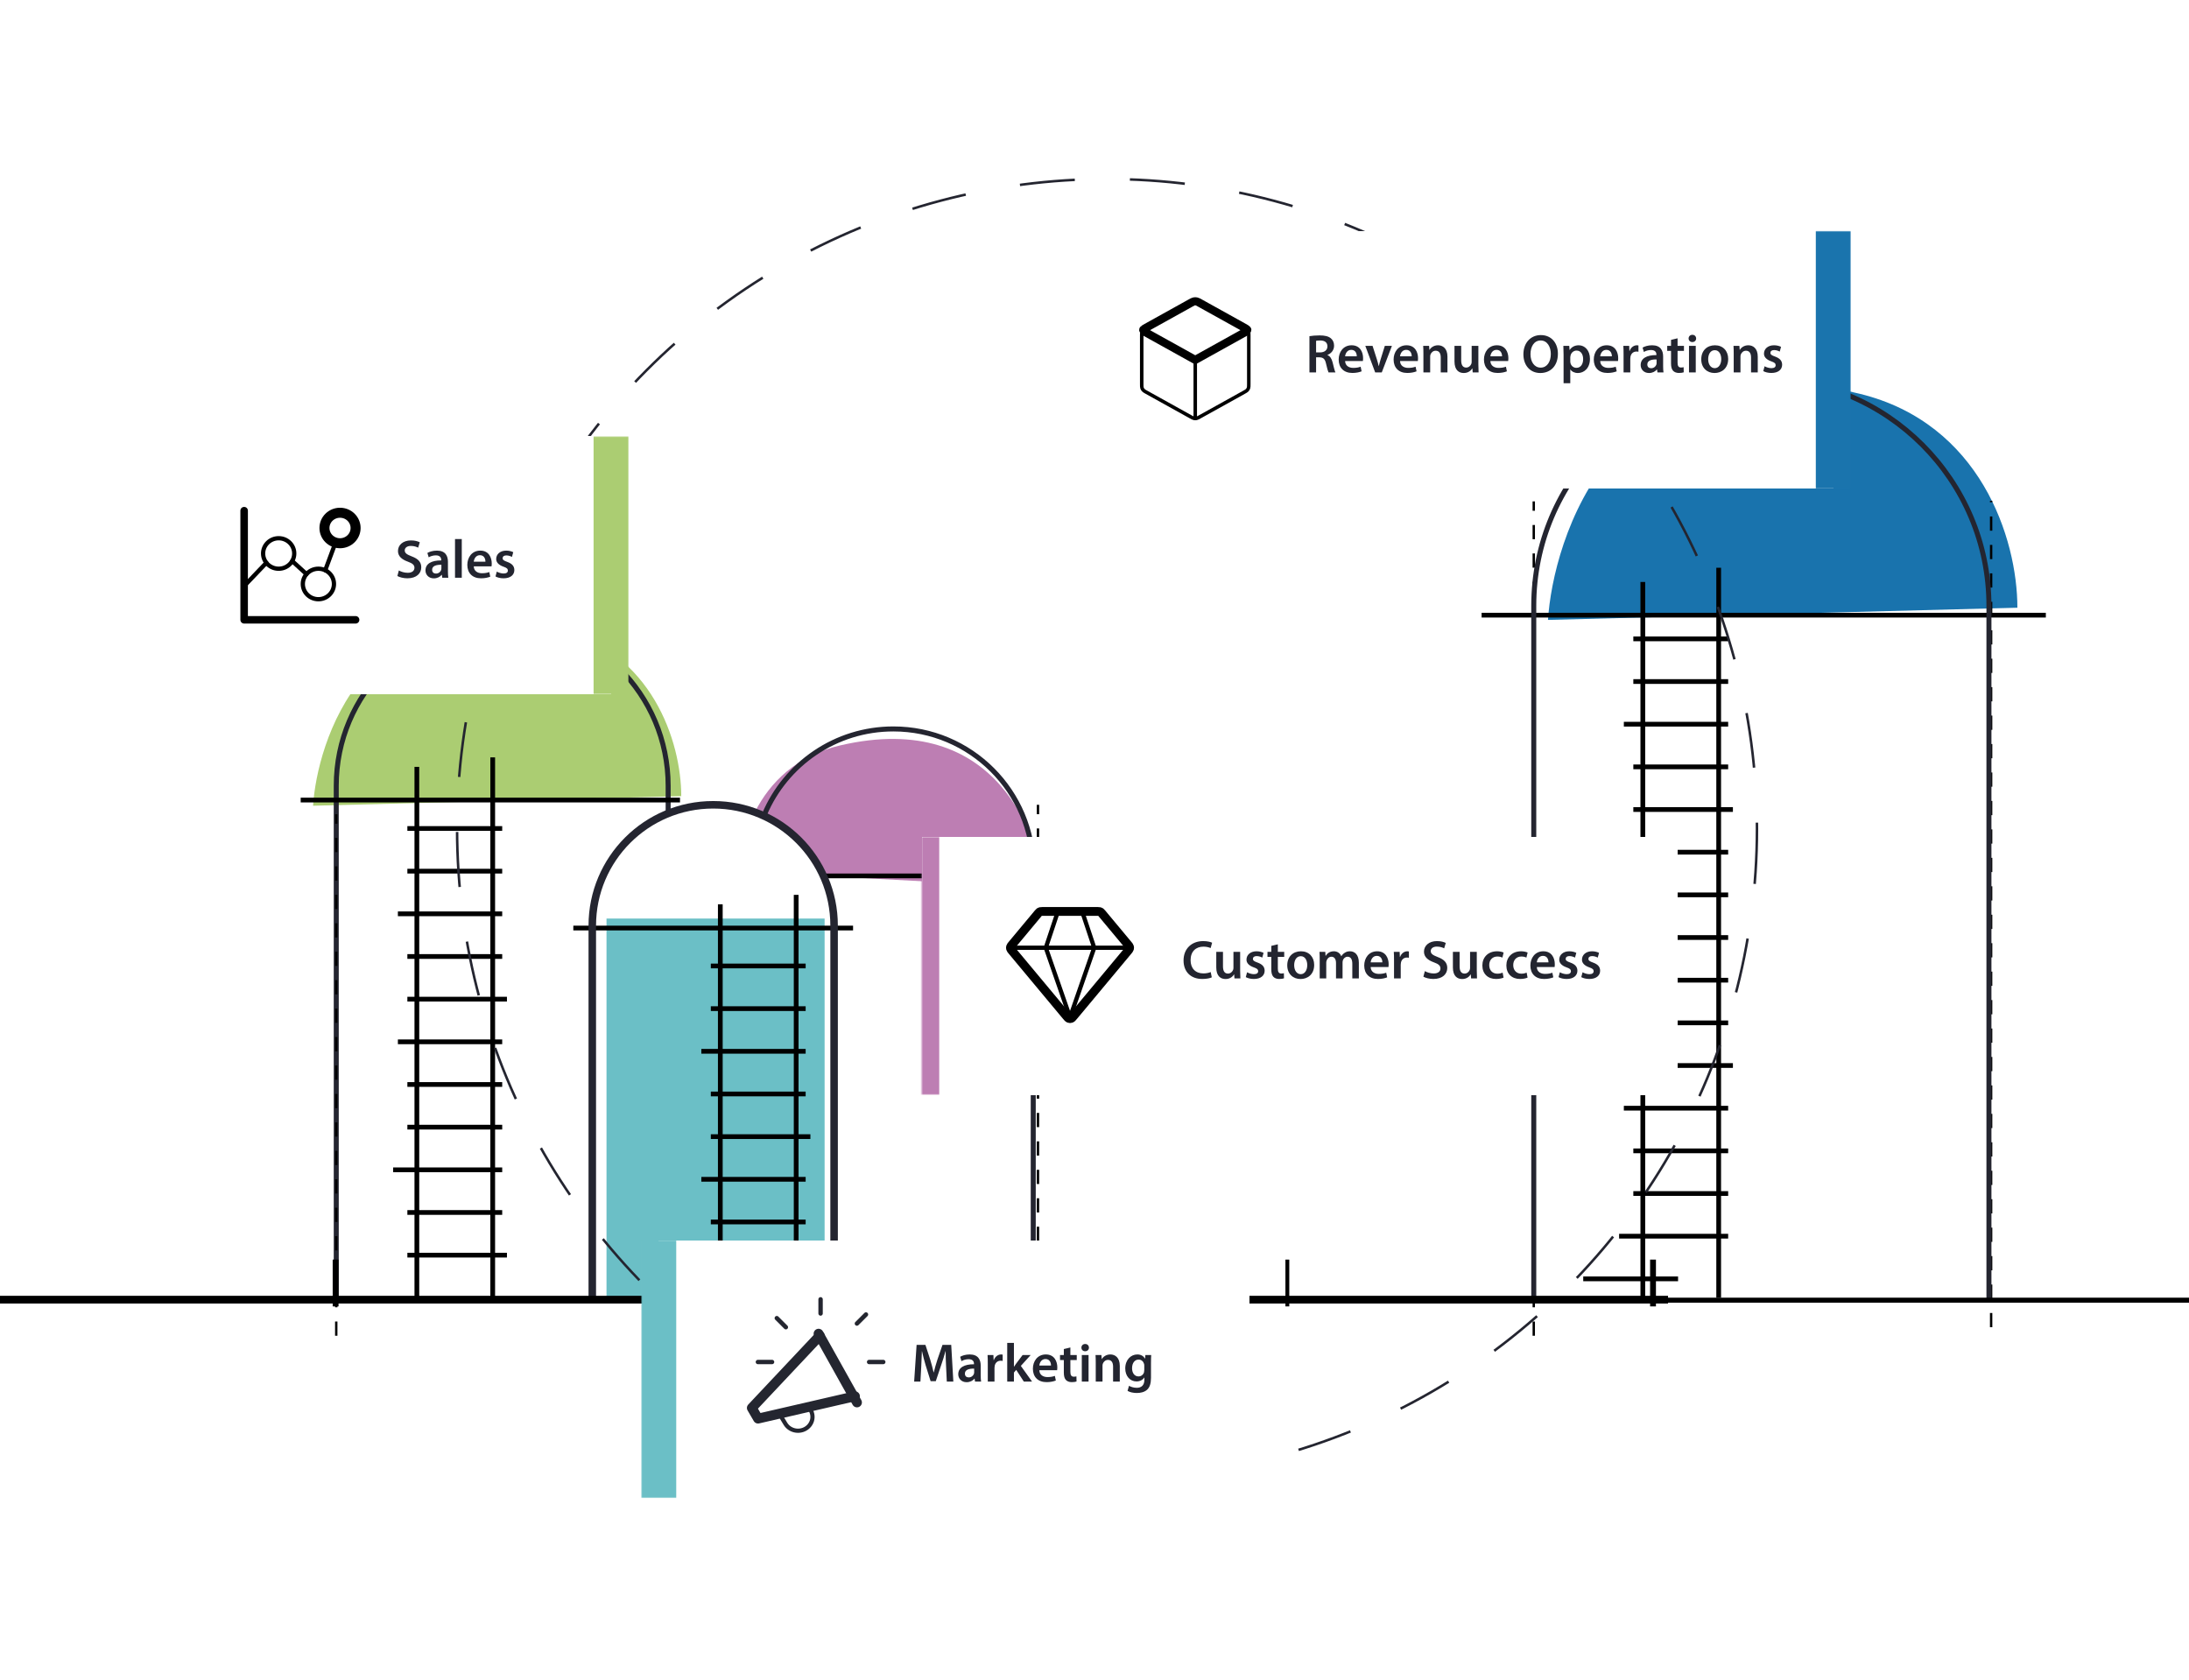 <svg width="874" height="671" viewBox="0 0 874 671" fill="none" xmlns="http://www.w3.org/2000/svg">
<g clip-path="url(#clip0_4114_1454)">
<path d="M618.063 247.548L805.48 242.683C805.48 214.955 790.628 169.058 742.649 157.279C643.261 132.878 619.967 216.862 618.063 247.548Z" fill="#1973AD"/>
<path d="M125 321.755L272 317.939C272 296.191 260.351 260.192 222.719 250.953C144.764 231.814 126.493 297.687 125 321.755Z" fill="#ABCD72"/>
<path d="M335.411 297.682C399.068 282.799 415.107 335.791 416.326 354.508L328.297 349.775C327.43 344.096 320.844 331.034 301.44 324.219C307.349 312.556 317.958 301.763 335.411 297.682Z" fill="#BD7EB3"/>
<path d="M134.254 519.208C134.254 455.983 134.254 371.632 134.254 313.792C134.254 277.198 163.919 247.548 200.513 247.548V247.548C237.106 247.548 266.771 277.205 266.771 313.799C266.771 317.484 266.771 321.277 266.771 325.165" stroke="#242530" stroke-width="2"/>
<rect x="242.161" y="366.813" width="87.082" height="153.341" fill="#6BBFC6"/>
<path d="M412.54 520.154V346.923C412.54 316.08 387.536 291.089 356.693 291.089C333.571 291.089 313.731 305.137 305.247 325.165" stroke="#242530" stroke-width="2"/>
<path d="M120.056 319.486H271.504" stroke="black" stroke-width="1.893"/>
<path d="M228.909 370.599H340.602" stroke="black" stroke-width="1.893"/>
<path d="M329.243 349.775H429.577" stroke="black" stroke-width="1.893"/>
<path d="M414.434 529.62L414.434 321.379" stroke="black" stroke-width="0.947" stroke-dasharray="5.68 5.68"/>
<path d="M795 530L795 200" stroke="black" stroke-width="0.947" stroke-dasharray="5.68 5.68"/>
<path d="M134.254 533.406L134.254 325.165" stroke="black" stroke-width="0.947" stroke-dasharray="5.68 5.68"/>
<path d="M612.385 533.406L612.385 200.221" stroke="black" stroke-width="0.947" stroke-dasharray="5.68 5.68"/>
<path d="M591.561 245.655H816.839" stroke="black" stroke-width="1.893"/>
<path d="M162.651 330.844H200.513" stroke="black" stroke-width="1.893"/>
<path d="M162.651 347.882H200.513" stroke="black" stroke-width="1.893"/>
<path d="M158.865 364.92L200.513 364.92" stroke="black" stroke-width="1.893"/>
<path d="M162.651 381.958H200.513" stroke="black" stroke-width="1.893"/>
<path d="M162.651 398.996H202.406" stroke="black" stroke-width="1.893"/>
<path d="M158.865 416.034L200.513 416.034" stroke="black" stroke-width="1.893"/>
<path d="M162.651 433.072H200.513" stroke="black" stroke-width="1.893"/>
<path d="M162.651 450.11H200.513" stroke="black" stroke-width="1.893"/>
<path d="M156.972 467.147L200.513 467.147" stroke="black" stroke-width="1.893"/>
<path d="M162.651 484.185H200.513" stroke="black" stroke-width="1.893"/>
<path d="M162.651 501.223H202.406" stroke="black" stroke-width="1.893"/>
<path d="M166.438 520.154L166.438 306.234" stroke="black" stroke-width="1.893"/>
<path d="M196.727 520.154L196.727 302.448" stroke="black" stroke-width="1.893"/>
<path d="M283.809 385.744H321.671" stroke="black" stroke-width="1.893"/>
<path d="M283.809 402.782H321.671" stroke="black" stroke-width="1.893"/>
<path d="M280.022 419.82L321.671 419.82" stroke="black" stroke-width="1.893"/>
<path d="M283.809 436.858H321.671" stroke="black" stroke-width="1.893"/>
<path d="M283.809 453.896H323.564" stroke="black" stroke-width="1.893"/>
<path d="M280.022 470.934L321.671 470.934" stroke="black" stroke-width="1.893"/>
<path d="M283.809 487.972H321.671" stroke="black" stroke-width="1.893"/>
<path d="M283.809 505.009H321.671" stroke="black" stroke-width="1.893"/>
<path d="M287.596 522.047L287.596 361.134" stroke="black" stroke-width="1.893"/>
<path d="M317.885 522.047L317.885 357.348" stroke="black" stroke-width="1.893"/>
<path d="M652.14 255.12H690.002" stroke="black" stroke-width="1.893"/>
<path d="M652.14 272.158H690.002" stroke="black" stroke-width="1.893"/>
<path d="M648.353 289.196L690.001 289.196" stroke="black" stroke-width="1.893"/>
<path d="M652.14 306.234H690.002" stroke="black" stroke-width="1.893"/>
<path d="M652.14 323.272H691.895" stroke="black" stroke-width="1.893"/>
<path d="M648.353 340.31L690.001 340.31" stroke="black" stroke-width="1.893"/>
<path d="M652.14 357.348H690.002" stroke="black" stroke-width="1.893"/>
<path d="M652.14 374.386H690.002" stroke="black" stroke-width="1.893"/>
<path d="M646.46 391.424L690.001 391.424" stroke="black" stroke-width="1.893"/>
<path d="M652.14 408.461H690.002" stroke="black" stroke-width="1.893"/>
<path d="M652.14 425.499H691.895" stroke="black" stroke-width="1.893"/>
<path d="M648.353 442.537L690.001 442.537" stroke="black" stroke-width="1.893"/>
<path d="M652.14 459.575H690.002" stroke="black" stroke-width="1.893"/>
<path d="M652.14 476.613H690.002" stroke="black" stroke-width="1.893"/>
<path d="M646.46 493.651L690.001 493.651" stroke="black" stroke-width="1.893"/>
<path d="M632.14 510.689H670.002" stroke="black" stroke-width="1.893"/>
<path d="M655.926 518.261L655.926 232.403" stroke="black" stroke-width="1.893"/>
<path d="M686.215 518.261L686.215 226.724" stroke="black" stroke-width="1.893"/>
<path d="M236.481 520.154C236.481 473.815 236.481 411.966 236.481 369.638C236.481 342.977 258.094 321.379 284.755 321.379V321.379C311.416 321.379 333.029 342.977 333.029 369.638C333.029 411.966 333.029 473.815 333.029 520.154" stroke="#242530" stroke-width="3"/>
<path d="M612.385 520.154C612.385 434.548 612.385 320.442 612.385 241.868C612.385 191.683 653.068 151 703.254 151V151C753.439 151 794.122 191.683 794.122 241.868C794.122 320.442 794.122 434.548 794.122 520.154" stroke="#242530" stroke-width="2"/>
<circle cx="442" cy="331" r="259.5" stroke="#242530" stroke-dasharray="22 22"/>
<path d="M-180 519.208H1219" stroke="black" stroke-width="2"/>
<path d="M134 503L134 534" stroke="black" stroke-width="2.336" stroke-dasharray="18.69 18.69"/>
<path d="M261 503L261 534" stroke="black" stroke-width="1.54" stroke-dasharray="18.69 18.69"/>
<path d="M387 503L387 534" stroke="black" stroke-width="1.54" stroke-dasharray="18.69 18.69"/>
<path d="M514 503L514 534" stroke="black" stroke-width="1.54" stroke-dasharray="18.69 18.69"/>
<path d="M660 503L660 534" stroke="black" stroke-width="2.336" stroke-dasharray="18.69 18.69"/>
<path d="M666 519L-179 519" stroke="black" stroke-width="3.08"/>
<g filter="url(#filter0_d_4114_1454)">
<mask id="path-66-outside-1_4114_1454" maskUnits="userSpaceOnUse" x="430" y="86" width="309" height="103" fill="black">
<rect fill="white" x="430" y="86" width="309" height="103"/>
<path d="M430 86H732V189H430V86Z"/>
</mask>
<path d="M430 86H732V189H430V86Z" fill="white" shape-rendering="crispEdges"/>
<path d="M725 86V189H739V86H725Z" fill="#1A74AD" mask="url(#path-66-outside-1_4114_1454)"/>
<path d="M497.416 126.285L477.228 137.5M477.228 137.5L457.041 126.285M477.228 137.5L477.229 160.062M498.604 147.139V127.861C498.604 127.047 498.604 126.64 498.484 126.277C498.378 125.956 498.204 125.662 497.975 125.413C497.716 125.132 497.36 124.934 496.649 124.539L479.074 114.775C478.4 114.401 478.064 114.214 477.707 114.141C477.391 114.076 477.066 114.076 476.75 114.141C476.393 114.214 476.057 114.401 475.383 114.775L457.808 124.539C457.097 124.934 456.741 125.132 456.482 125.413C456.253 125.662 456.079 125.956 455.973 126.277C455.854 126.64 455.854 127.047 455.854 127.861V147.139C455.854 147.953 455.854 148.36 455.973 148.723C456.079 149.044 456.253 149.338 456.482 149.587C456.741 149.868 457.097 150.066 457.808 150.461L475.383 160.225C476.057 160.599 476.393 160.786 476.75 160.859C477.066 160.924 477.391 160.924 477.707 160.859C478.064 160.786 478.4 160.599 479.074 160.225L496.649 150.461C497.36 150.066 497.716 149.868 497.975 149.587C498.204 149.338 498.378 149.044 498.484 148.723C498.604 148.36 498.604 147.953 498.604 147.139Z" stroke="black" stroke-width="1.399" stroke-linecap="round" stroke-linejoin="round"/>
<path d="M477.228 137.5L497.416 126.285C497.31 125.964 498.204 125.662 497.975 125.413C497.716 125.132 497.36 124.934 496.649 124.539L479.074 114.775C478.4 114.401 478.064 114.214 477.707 114.141C477.391 114.076 477.066 114.076 476.75 114.141C476.393 114.214 476.057 114.401 475.383 114.775L457.808 124.539L457.808 124.539C457.097 124.934 456.741 125.132 456.482 125.413C456.253 125.662 457.147 125.964 457.041 126.285L477.228 137.5Z" stroke="black" stroke-width="3.239" stroke-linecap="round" stroke-linejoin="round"/>
<path d="M522.818 142.5V128.026C523.819 127.852 525.321 127.721 526.866 127.721C528.977 127.721 530.414 128.07 531.393 128.897C532.199 129.572 532.656 130.594 532.656 131.835C532.656 133.729 531.371 135.013 530 135.513V135.579C531.045 135.97 531.676 136.993 532.046 138.408C532.503 140.236 532.895 141.934 533.2 142.5H530.436C530.218 142.065 529.87 140.868 529.456 139.039C529.043 137.124 528.346 136.515 526.823 136.471H525.473V142.5H522.818ZM525.473 129.876V134.512H527.062C528.868 134.512 530 133.555 530 132.096C530 130.486 528.868 129.746 527.127 129.746C526.278 129.746 525.734 129.811 525.473 129.876ZM544.153 137.951H537.058C537.123 139.866 538.625 140.693 540.323 140.693C541.563 140.693 542.456 140.519 543.261 140.215L543.653 142.065C542.739 142.435 541.476 142.718 539.953 142.718C536.514 142.718 534.49 140.606 534.49 137.363C534.49 134.425 536.274 131.661 539.67 131.661C543.109 131.661 544.24 134.49 544.24 136.819C544.24 137.32 544.197 137.712 544.153 137.951ZM537.058 136.079H541.716C541.737 135.1 541.302 133.489 539.517 133.489C537.863 133.489 537.167 134.991 537.058 136.079ZM545.126 131.9H548.021L549.74 137.276C550.045 138.212 550.263 139.061 550.459 139.932H550.524C550.72 139.061 550.959 138.234 551.242 137.276L552.918 131.9H555.748L551.699 142.5H549.066L545.126 131.9ZM566.089 137.951H558.993C559.058 139.866 560.56 140.693 562.258 140.693C563.499 140.693 564.391 140.519 565.196 140.215L565.588 142.065C564.674 142.435 563.411 142.718 561.888 142.718C558.449 142.718 556.425 140.606 556.425 137.363C556.425 134.425 558.21 131.661 561.605 131.661C565.044 131.661 566.176 134.49 566.176 136.819C566.176 137.32 566.132 137.712 566.089 137.951ZM558.993 136.079H563.651C563.673 135.1 563.237 133.489 561.453 133.489C559.798 133.489 559.102 134.991 558.993 136.079ZM568.322 142.5V135.056C568.322 133.837 568.3 132.815 568.235 131.9H570.586L570.716 133.489H570.782C571.239 132.662 572.392 131.661 574.155 131.661C576.005 131.661 577.921 132.858 577.921 136.21V142.5H575.244V136.515C575.244 134.991 574.678 133.837 573.219 133.837C572.153 133.837 571.413 134.599 571.13 135.405C571.043 135.644 571.021 135.97 571.021 136.275V142.5H568.322ZM590.267 131.9V139.322C590.267 140.585 590.311 141.629 590.354 142.5H588.004L587.873 140.889H587.83C587.372 141.651 586.328 142.739 584.434 142.739C582.497 142.739 580.734 141.586 580.734 138.125V131.9H583.411V137.668C583.411 139.431 583.977 140.563 585.392 140.563C586.458 140.563 587.155 139.801 587.438 139.126C587.525 138.887 587.59 138.604 587.59 138.299V131.9H590.267ZM602.158 137.951H595.063C595.128 139.866 596.63 140.693 598.328 140.693C599.568 140.693 600.461 140.519 601.266 140.215L601.658 142.065C600.744 142.435 599.481 142.718 597.958 142.718C594.519 142.718 592.495 140.606 592.495 137.363C592.495 134.425 594.279 131.661 597.675 131.661C601.114 131.661 602.245 134.49 602.245 136.819C602.245 137.32 602.202 137.712 602.158 137.951ZM595.063 136.079H599.721C599.742 135.1 599.307 133.489 597.522 133.489C595.868 133.489 595.172 134.991 595.063 136.079ZM615.21 127.591C619.498 127.591 622.022 130.834 622.022 135.013C622.022 139.932 619.041 142.739 614.992 142.739C610.857 142.739 608.245 139.583 608.245 135.274C608.245 130.769 611.075 127.591 615.21 127.591ZM615.145 129.746C612.489 129.746 611.075 132.205 611.075 135.23C611.075 138.212 612.576 140.585 615.145 140.585C617.735 140.585 619.193 138.191 619.193 135.122C619.193 132.357 617.822 129.746 615.145 129.746ZM624.287 146.809V135.426C624.287 134.033 624.243 132.902 624.2 131.9H626.55L626.681 133.533H626.724C627.508 132.336 628.749 131.661 630.359 131.661C632.797 131.661 634.821 133.75 634.821 137.059C634.821 140.889 632.405 142.739 629.989 142.739C628.661 142.739 627.551 142.174 627.007 141.325H626.964V146.809H624.287ZM626.964 136.428V138.06C626.964 138.321 626.986 138.561 627.051 138.8C627.312 139.888 628.27 140.672 629.401 140.672C631.099 140.672 632.1 139.257 632.1 137.168C632.1 135.296 631.186 133.772 629.467 133.772C628.357 133.772 627.334 134.577 627.073 135.753C627.007 135.97 626.964 136.21 626.964 136.428ZM646.007 137.951H638.912C638.977 139.866 640.479 140.693 642.177 140.693C643.417 140.693 644.31 140.519 645.115 140.215L645.507 142.065C644.593 142.435 643.33 142.718 641.807 142.718C638.368 142.718 636.344 140.606 636.344 137.363C636.344 134.425 638.128 131.661 641.524 131.661C644.963 131.661 646.094 134.49 646.094 136.819C646.094 137.32 646.051 137.712 646.007 137.951ZM638.912 136.079H643.57C643.591 135.1 643.156 133.489 641.371 133.489C639.717 133.489 639.021 134.991 638.912 136.079ZM648.241 142.5V135.318C648.241 133.881 648.219 132.858 648.154 131.9H650.483L650.57 133.925H650.657C651.179 132.423 652.42 131.661 653.552 131.661C653.813 131.661 653.965 131.683 654.183 131.726V134.251C653.965 134.207 653.726 134.164 653.399 134.164C652.115 134.164 651.245 134.991 651.005 136.188C650.962 136.428 650.918 136.71 650.918 137.015V142.5H648.241ZM664.187 142.5H661.771L661.597 141.325H661.532C660.879 142.152 659.769 142.739 658.398 142.739C656.265 142.739 655.068 141.194 655.068 139.583C655.068 136.906 657.44 135.557 661.358 135.579V135.405C661.358 134.708 661.075 133.555 659.203 133.555C658.158 133.555 657.07 133.881 656.352 134.338L655.83 132.597C656.613 132.118 657.984 131.661 659.66 131.661C663.056 131.661 664.035 133.816 664.035 136.123V139.953C664.035 140.911 664.079 141.847 664.187 142.5ZM661.423 138.778V137.32C659.53 137.276 657.723 137.69 657.723 139.301C657.723 140.345 658.398 140.824 659.247 140.824C660.313 140.824 661.097 140.128 661.336 139.366C661.401 139.17 661.423 138.952 661.423 138.778ZM667.19 129.506L669.802 128.875V131.9H672.348V133.903H669.802V138.582C669.802 139.866 670.15 140.541 671.173 140.541C671.63 140.541 671.978 140.476 672.218 140.411L672.261 142.456C671.869 142.609 671.173 142.718 670.324 142.718C669.345 142.718 668.518 142.391 668.017 141.847C667.451 141.238 667.19 140.28 667.19 138.887V133.903H665.666V131.9H667.19V129.506ZM677.062 142.5H674.363V131.9H677.062V142.5ZM675.713 127.482C676.627 127.482 677.193 128.113 677.215 128.94C677.215 129.746 676.627 130.377 675.691 130.377C674.799 130.377 674.211 129.746 674.211 128.94C674.211 128.113 674.821 127.482 675.713 127.482ZM684.742 131.661C687.898 131.661 690.01 133.881 690.01 137.102C690.01 140.998 687.267 142.739 684.568 142.739C681.565 142.739 679.258 140.672 679.258 137.276C679.258 133.794 681.543 131.661 684.742 131.661ZM684.677 133.62C682.784 133.62 682.022 135.448 682.022 137.211C682.022 139.257 683.023 140.802 684.655 140.802C686.179 140.802 687.245 139.301 687.245 137.168C687.245 135.513 686.505 133.62 684.677 133.62ZM692.218 142.5V135.056C692.218 133.837 692.196 132.815 692.131 131.9H694.481L694.612 133.489H694.677C695.134 132.662 696.288 131.661 698.051 131.661C699.901 131.661 701.816 132.858 701.816 136.21V142.5H699.139V136.515C699.139 134.991 698.573 133.837 697.115 133.837C696.048 133.837 695.308 134.599 695.025 135.405C694.938 135.644 694.917 135.97 694.917 136.275V142.5H692.218ZM704.02 141.978L704.543 140.041C705.152 140.411 706.305 140.802 707.263 140.802C708.438 140.802 708.961 140.323 708.961 139.627C708.961 138.909 708.526 138.539 707.22 138.082C705.152 137.363 704.281 136.232 704.303 134.991C704.303 133.119 705.848 131.661 708.308 131.661C709.483 131.661 710.506 131.966 711.116 132.292L710.593 134.186C710.136 133.925 709.287 133.576 708.351 133.576C707.394 133.576 706.871 134.033 706.871 134.686C706.871 135.361 707.372 135.688 708.721 136.166C710.637 136.863 711.529 137.842 711.551 139.409C711.551 141.325 710.049 142.718 707.241 142.718C705.957 142.718 704.804 142.413 704.02 141.978Z" fill="#232530"/>
</g>
<g filter="url(#filter1_d_4114_1454)">
<mask id="path-71-outside-2_4114_1454" maskUnits="userSpaceOnUse" x="58" y="168" width="193" height="103" fill="black">
<rect fill="white" x="58" y="168" width="193" height="103"/>
<path d="M58 168H244V271H58V168Z"/>
</mask>
<path d="M58 168H244V271H58V168Z" fill="white" shape-rendering="crispEdges"/>
<path d="M237 168V271H251V168H237Z" fill="#ABCD72" mask="url(#path-71-outside-2_4114_1454)"/>
<path d="M97.48 197.703V241.295H141.98" stroke="black" stroke-width="3" stroke-linecap="round" stroke-linejoin="round"/>
<path d="M111.264 208.715C114.697 208.715 117.479 211.441 117.479 214.804C117.479 218.167 114.697 220.893 111.264 220.893C107.831 220.893 105.048 218.167 105.048 214.804C105.048 211.441 107.831 208.715 111.264 208.715Z" stroke="black" stroke-width="1.7" stroke-linecap="round" stroke-linejoin="round"/>
<path d="M135.764 198.537C139.197 198.537 141.979 201.263 141.979 204.626C141.979 207.989 139.197 210.715 135.764 210.715C132.331 210.715 129.548 207.989 129.548 204.626C129.548 201.263 132.331 198.537 135.764 198.537Z" stroke="black" stroke-width="4" stroke-linecap="round" stroke-linejoin="round"/>
<path d="M127.123 220.893C130.556 220.893 133.339 223.619 133.339 226.982C133.339 230.344 130.556 233.07 127.123 233.07C123.691 233.07 120.908 230.344 120.908 226.982C120.908 223.619 123.691 220.893 127.123 220.893Z" stroke="black" stroke-width="1.7" stroke-linecap="round" stroke-linejoin="round"/>
<path d="M97.479 227.81L106.349 218.531" stroke="black" stroke-width="1.7" stroke-linecap="round" stroke-linejoin="round"/>
<path d="M116.684 217.84L122.372 223.036" stroke="black" stroke-width="1.7" stroke-linecap="round" stroke-linejoin="round"/>
<path d="M129.865 221.483L133.966 210.447" stroke="black" stroke-width="1.7" stroke-linecap="round" stroke-linejoin="round"/>
<path d="M158.662 223.804L159.25 221.583C160.121 222.084 161.427 222.519 162.798 222.519C164.517 222.519 165.475 221.714 165.475 220.517C165.475 219.407 164.735 218.754 162.863 218.079C160.447 217.209 158.902 215.925 158.902 213.813C158.902 211.419 160.904 209.591 164.082 209.591C165.671 209.591 166.846 209.939 167.608 210.331L166.955 212.486C166.433 212.203 165.41 211.789 164.038 211.789C162.341 211.789 161.601 212.703 161.601 213.552C161.601 214.684 162.45 215.206 164.408 215.968C166.955 216.926 168.196 218.21 168.196 220.321C168.196 222.672 166.411 224.718 162.624 224.718C161.078 224.718 159.468 224.282 158.662 223.804ZM179 224.5H176.584L176.41 223.325H176.345C175.692 224.152 174.582 224.739 173.211 224.739C171.078 224.739 169.88 223.194 169.88 221.583C169.88 218.906 172.253 217.557 176.171 217.579V217.405C176.171 216.708 175.888 215.555 174.016 215.555C172.971 215.555 171.883 215.881 171.165 216.338L170.642 214.597C171.426 214.118 172.797 213.661 174.473 213.661C177.868 213.661 178.848 215.816 178.848 218.123V221.953C178.848 222.911 178.891 223.847 179 224.5ZM176.236 220.778V219.32C174.342 219.276 172.536 219.69 172.536 221.301C172.536 222.345 173.211 222.824 174.059 222.824C175.126 222.824 175.909 222.128 176.149 221.366C176.214 221.17 176.236 220.952 176.236 220.778ZM181.673 224.5V209.047H184.372V224.5H181.673ZM196.252 219.951H189.157C189.222 221.866 190.724 222.693 192.421 222.693C193.662 222.693 194.554 222.519 195.36 222.215L195.752 224.065C194.837 224.435 193.575 224.718 192.051 224.718C188.613 224.718 186.588 222.606 186.588 219.363C186.588 216.425 188.373 213.661 191.769 213.661C195.207 213.661 196.339 216.49 196.339 218.819C196.339 219.32 196.296 219.712 196.252 219.951ZM189.157 218.079H193.814C193.836 217.1 193.401 215.489 191.616 215.489C189.962 215.489 189.266 216.991 189.157 218.079ZM197.833 223.978L198.355 222.041C198.965 222.411 200.118 222.802 201.076 222.802C202.251 222.802 202.774 222.323 202.774 221.627C202.774 220.909 202.338 220.539 201.032 220.082C198.965 219.363 198.094 218.232 198.116 216.991C198.116 215.119 199.661 213.661 202.121 213.661C203.296 213.661 204.319 213.966 204.928 214.292L204.406 216.186C203.949 215.925 203.1 215.576 202.164 215.576C201.206 215.576 200.684 216.033 200.684 216.686C200.684 217.361 201.185 217.688 202.534 218.166C204.449 218.863 205.342 219.842 205.364 221.409C205.364 223.325 203.862 224.718 201.054 224.718C199.77 224.718 198.616 224.413 197.833 223.978Z" fill="#232530"/>
</g>
<g filter="url(#filter2_d_4114_1454)">
<mask id="path-81-inside-3_4114_1454" fill="white">
<path d="M368 328H670V431H368V328Z"/>
</mask>
<path d="M368 328H670V431H368V328Z" fill="white" shape-rendering="crispEdges"/>
<path d="M375 431V328H361V431H375Z" fill="#BD7EB3" mask="url(#path-81-inside-3_4114_1454)"/>
<path d="M427.642 400.497C427.374 400.595 427.08 400.595 426.812 400.497M403.471 371.919C403.409 372.135 403.409 372.365 403.471 372.582M450.983 371.919C451.044 372.135 451.044 372.365 450.983 372.582M404.269 372.25H450.185M422.394 357.75L417.56 372.25L427.227 400.042L436.894 372.25L432.06 357.75" stroke="black" stroke-width="1.7" stroke-linecap="round" stroke-linejoin="round"/>
<path d="M450.362 373.488C450.729 373.047 450.913 372.827 450.983 372.582C451.044 372.365 451.044 372.135 450.983 371.919C450.913 371.673 450.729 371.453 450.362 371.012L439.89 358.446C439.677 358.19 439.57 358.062 439.44 357.97C439.324 357.889 439.195 357.828 439.058 357.792C438.904 357.75 438.738 357.75 438.405 357.75H416.049C415.716 357.75 415.55 357.75 415.396 357.792C415.259 357.828 415.13 357.889 415.014 357.97C414.884 358.062 414.777 358.19 414.564 358.446L404.092 371.012C403.725 371.453 403.541 371.673 403.471 371.919C403.409 372.135 403.409 372.365 403.471 372.582C403.541 372.827 403.725 373.047 404.092 373.488L425.742 399.468C426.252 400.08 426.507 400.386 426.812 400.497C427.08 400.595 427.374 400.595 427.642 400.497C427.947 400.386 428.202 400.08 428.712 399.468L450.362 373.488Z" stroke="black" stroke-width="3.5" stroke-linecap="round" stroke-linejoin="round"/>
<path d="M483.395 381.953L483.83 384.065C483.199 384.391 481.806 384.718 480.043 384.718C475.385 384.718 472.556 381.801 472.556 377.339C472.556 372.507 475.908 369.591 480.391 369.591C482.154 369.591 483.417 369.961 483.961 370.244L483.373 372.377C482.677 372.072 481.719 371.811 480.5 371.811C477.518 371.811 475.364 373.683 475.364 377.209C475.364 380.43 477.257 382.498 480.479 382.498C481.567 382.498 482.699 382.28 483.395 381.953ZM495.154 373.9V381.322C495.154 382.585 495.198 383.629 495.241 384.5H492.89L492.76 382.889H492.716C492.259 383.651 491.215 384.739 489.321 384.739C487.384 384.739 485.621 383.586 485.621 380.125V373.9H488.298V379.668C488.298 381.431 488.864 382.563 490.279 382.563C491.345 382.563 492.042 381.801 492.325 381.126C492.412 380.887 492.477 380.604 492.477 380.299V373.9H495.154ZM497.403 383.978L497.925 382.041C498.535 382.411 499.688 382.802 500.646 382.802C501.821 382.802 502.344 382.323 502.344 381.627C502.344 380.909 501.908 380.539 500.603 380.082C498.535 379.363 497.664 378.232 497.686 376.991C497.686 375.119 499.231 373.661 501.691 373.661C502.866 373.661 503.889 373.966 504.499 374.292L503.976 376.186C503.519 375.925 502.67 375.576 501.734 375.576C500.777 375.576 500.254 376.033 500.254 376.686C500.254 377.361 500.755 377.688 502.104 378.166C504.02 378.863 504.912 379.842 504.934 381.409C504.934 383.325 503.432 384.718 500.624 384.718C499.34 384.718 498.187 384.413 497.403 383.978ZM507.589 371.506L510.201 370.875V373.9H512.747V375.903H510.201V380.582C510.201 381.866 510.549 382.541 511.572 382.541C512.029 382.541 512.377 382.476 512.617 382.411L512.66 384.456C512.269 384.609 511.572 384.718 510.723 384.718C509.744 384.718 508.917 384.391 508.416 383.847C507.85 383.238 507.589 382.28 507.589 380.887V375.903H506.065V373.9H507.589V371.506ZM519.445 373.661C522.601 373.661 524.712 375.881 524.712 379.102C524.712 382.998 521.97 384.739 519.271 384.739C516.267 384.739 513.96 382.672 513.96 379.276C513.96 375.794 516.246 373.661 519.445 373.661ZM519.38 375.62C517.486 375.62 516.724 377.448 516.724 379.211C516.724 381.257 517.726 382.802 519.358 382.802C520.882 382.802 521.948 381.301 521.948 379.168C521.948 377.513 521.208 375.62 519.38 375.62ZM526.92 384.5V377.056C526.92 375.837 526.899 374.815 526.833 373.9H529.14L529.249 375.467H529.315C529.837 374.64 530.795 373.661 532.579 373.661C533.972 373.661 535.061 374.445 535.518 375.62H535.561C535.931 375.032 536.366 374.597 536.867 374.292C537.455 373.879 538.129 373.661 539 373.661C540.763 373.661 542.548 374.858 542.548 378.253V384.5H539.936V378.645C539.936 376.882 539.326 375.837 538.042 375.837C537.128 375.837 536.454 376.49 536.171 377.252C536.105 377.513 536.04 377.84 536.04 378.145V384.5H533.428V378.362C533.428 376.882 532.84 375.837 531.6 375.837C530.599 375.837 529.924 376.621 529.685 377.361C529.576 377.622 529.532 377.927 529.532 378.232V384.5H526.92ZM554.359 379.951H547.263C547.329 381.866 548.83 382.693 550.528 382.693C551.769 382.693 552.661 382.519 553.466 382.215L553.858 384.065C552.944 384.435 551.682 384.718 550.158 384.718C546.719 384.718 544.695 382.606 544.695 379.363C544.695 376.425 546.48 373.661 549.875 373.661C553.314 373.661 554.446 376.49 554.446 378.819C554.446 379.32 554.402 379.712 554.359 379.951ZM547.263 378.079H551.921C551.943 377.1 551.507 375.489 549.723 375.489C548.069 375.489 547.372 376.991 547.263 378.079ZM556.592 384.5V377.318C556.592 375.881 556.571 374.858 556.505 373.9H558.834L558.921 375.925H559.008C559.531 374.423 560.771 373.661 561.903 373.661C562.164 373.661 562.317 373.683 562.534 373.726V376.251C562.317 376.207 562.077 376.164 561.751 376.164C560.467 376.164 559.596 376.991 559.357 378.188C559.313 378.428 559.269 378.71 559.269 379.015V384.5H556.592ZM568.312 383.804L568.9 381.583C569.771 382.084 571.077 382.519 572.448 382.519C574.167 382.519 575.125 381.714 575.125 380.517C575.125 379.407 574.385 378.754 572.513 378.079C570.097 377.209 568.552 375.925 568.552 373.813C568.552 371.419 570.554 369.591 573.732 369.591C575.321 369.591 576.496 369.939 577.258 370.331L576.605 372.486C576.083 372.203 575.06 371.789 573.688 371.789C571.991 371.789 571.251 372.703 571.251 373.552C571.251 374.684 572.1 375.206 574.058 375.968C576.605 376.926 577.846 378.21 577.846 380.321C577.846 382.672 576.061 384.718 572.274 384.718C570.728 384.718 569.118 384.282 568.312 383.804ZM589.633 373.9V381.322C589.633 382.585 589.676 383.629 589.72 384.5H587.369L587.238 382.889H587.195C586.738 383.651 585.693 384.739 583.799 384.739C581.862 384.739 580.099 383.586 580.099 380.125V373.9H582.777V379.668C582.777 381.431 583.342 382.563 584.757 382.563C585.824 382.563 586.52 381.801 586.803 381.126C586.89 380.887 586.955 380.604 586.955 380.299V373.9H589.633ZM599.956 382.193L600.327 384.174C599.761 384.435 598.651 384.718 597.323 384.718C594.015 384.718 591.86 382.606 591.86 379.32C591.86 376.142 594.036 373.661 597.758 373.661C598.738 373.661 599.739 373.879 600.348 374.162L599.869 376.164C599.434 375.968 598.803 375.75 597.845 375.75C595.799 375.75 594.581 377.252 594.602 379.189C594.602 381.366 596.017 382.606 597.845 382.606C598.781 382.606 599.434 382.411 599.956 382.193ZM609.543 382.193L609.913 384.174C609.347 384.435 608.237 384.718 606.909 384.718C603.601 384.718 601.446 382.606 601.446 379.32C601.446 376.142 603.622 373.661 607.344 373.661C608.324 373.661 609.325 373.879 609.934 374.162L609.455 376.164C609.02 375.968 608.389 375.75 607.431 375.75C605.385 375.75 604.167 377.252 604.188 379.189C604.188 381.366 605.603 382.606 607.431 382.606C608.367 382.606 609.02 382.411 609.543 382.193ZM620.696 379.951H613.6C613.665 381.866 615.167 382.693 616.865 382.693C618.106 382.693 618.998 382.519 619.803 382.215L620.195 384.065C619.281 384.435 618.018 384.718 616.495 384.718C613.056 384.718 611.032 382.606 611.032 379.363C611.032 376.425 612.817 373.661 616.212 373.661C619.651 373.661 620.783 376.49 620.783 378.819C620.783 379.32 620.739 379.712 620.696 379.951ZM613.6 378.079H618.258C618.28 377.1 617.844 375.489 616.06 375.489C614.405 375.489 613.709 376.991 613.6 378.079ZM622.276 383.978L622.799 382.041C623.408 382.411 624.562 382.802 625.519 382.802C626.695 382.802 627.217 382.323 627.217 381.627C627.217 380.909 626.782 380.539 625.476 380.082C623.408 379.363 622.537 378.232 622.559 376.991C622.559 375.119 624.105 373.661 626.564 373.661C627.739 373.661 628.762 373.966 629.372 374.292L628.849 376.186C628.392 375.925 627.543 375.576 626.608 375.576C625.65 375.576 625.128 376.033 625.128 376.686C625.128 377.361 625.628 377.688 626.978 378.166C628.893 378.863 629.785 379.842 629.807 381.409C629.807 383.325 628.305 384.718 625.498 384.718C624.213 384.718 623.06 384.413 622.276 383.978ZM631.352 383.978L631.875 382.041C632.484 382.411 633.638 382.802 634.595 382.802C635.771 382.802 636.293 382.323 636.293 381.627C636.293 380.909 635.858 380.539 634.552 380.082C632.484 379.363 631.613 378.232 631.635 376.991C631.635 375.119 633.18 373.661 635.64 373.661C636.815 373.661 637.838 373.966 638.448 374.292L637.925 376.186C637.468 375.925 636.619 375.576 635.683 375.576C634.726 375.576 634.203 376.033 634.203 376.686C634.203 377.361 634.704 377.688 636.053 378.166C637.969 378.863 638.861 379.842 638.883 381.409C638.883 383.325 637.381 384.718 634.573 384.718C633.289 384.718 632.136 384.413 631.352 383.978Z" fill="#232530"/>
</g>
<g filter="url(#filter3_d_4114_1454)">
<mask id="path-86-outside-4_4114_1454" maskUnits="userSpaceOnUse" x="256" y="489" width="243" height="103" fill="black">
<rect fill="white" x="256" y="489" width="243" height="103"/>
<path d="M263 489H499V592H263V489Z"/>
</mask>
<path d="M263 489H499V592H263V489Z" fill="white" shape-rendering="crispEdges"/>
<path d="M270 592V489H256V592H270Z" fill="#6BBFC6" mask="url(#path-86-outside-4_4114_1454)"/>
<path d="M326.825 526.372L342.164 553.82" stroke="#242630" stroke-width="3.934" stroke-linecap="round" stroke-linejoin="round"/>
<path d="M341.358 551.351L302.663 560.279L300.185 556.014L327.313 527.179" stroke="#242630" stroke-width="3.934" stroke-linecap="round" stroke-linejoin="round"/>
<path d="M311.487 558.853L313.619 562.381C314.393 563.647 315.661 564.569 317.145 564.942C318.63 565.315 320.208 565.109 321.534 564.37C322.859 563.631 323.823 562.419 324.214 561.001C324.604 559.583 324.389 558.075 323.616 556.808L323.274 556.243" stroke="#242630" stroke-width="1.672" stroke-linecap="round" stroke-linejoin="round"/>
<path d="M327.633 518.298V512.647" stroke="#242630" stroke-width="1.755" stroke-linecap="round" stroke-linejoin="round"/>
<path d="M347.008 537.674L352.659 537.674" stroke="#242630" stroke-width="1.755" stroke-linecap="round" stroke-linejoin="round"/>
<path d="M302.606 537.674L308.257 537.674" stroke="#242630" stroke-width="1.755" stroke-linecap="round" stroke-linejoin="round"/>
<path d="M310.152 520.16L313.769 523.777" stroke="#242630" stroke-width="1.755" stroke-linecap="round" stroke-linejoin="round"/>
<path d="M342.14 522.319L345.757 518.702" stroke="#242630" stroke-width="1.755" stroke-linecap="round" stroke-linejoin="round"/>
<path d="M378.028 545.5L377.745 539.515C377.658 537.621 377.549 535.336 377.571 533.355H377.506C377.027 535.14 376.417 537.12 375.764 538.97L373.632 545.326H371.564L369.605 539.058C369.039 537.186 368.517 535.183 368.125 533.355H368.081C368.016 535.27 367.929 537.599 367.82 539.602L367.494 545.5H364.991L365.97 530.83H369.496L371.411 536.729C371.934 538.448 372.391 540.189 372.761 541.822H372.826C373.218 540.233 373.719 538.426 374.284 536.707L376.309 530.83H379.791L380.64 545.5H378.028ZM391.72 545.5H389.304L389.129 544.325H389.064C388.411 545.152 387.301 545.739 385.93 545.739C383.797 545.739 382.6 544.194 382.6 542.583C382.6 539.906 384.972 538.557 388.89 538.579V538.405C388.89 537.708 388.607 536.555 386.735 536.555C385.691 536.555 384.602 536.881 383.884 537.338L383.362 535.597C384.145 535.118 385.516 534.661 387.192 534.661C390.588 534.661 391.567 536.816 391.567 539.123V542.953C391.567 543.911 391.611 544.847 391.72 545.5ZM388.955 541.778V540.32C387.062 540.276 385.255 540.69 385.255 542.301C385.255 543.345 385.93 543.824 386.779 543.824C387.845 543.824 388.629 543.128 388.868 542.366C388.934 542.17 388.955 541.952 388.955 541.778ZM394.393 545.5V538.318C394.393 536.881 394.371 535.858 394.305 534.9H396.634L396.721 536.925H396.808C397.331 535.423 398.571 534.661 399.703 534.661C399.964 534.661 400.117 534.683 400.334 534.726V537.251C400.117 537.207 399.877 537.164 399.551 537.164C398.267 537.164 397.396 537.991 397.157 539.188C397.113 539.428 397.07 539.71 397.07 540.015V545.5H394.393ZM404.828 530.047V539.558H404.871C405.132 539.145 405.437 538.688 405.72 538.318L408.288 534.9H411.51L407.592 539.232L412.076 545.5H408.789L405.742 540.82L404.828 541.887V545.5H402.151V530.047H404.828ZM422.065 540.951H414.969C415.035 542.866 416.536 543.693 418.234 543.693C419.475 543.693 420.367 543.519 421.172 543.215L421.564 545.065C420.65 545.435 419.388 545.718 417.864 545.718C414.425 545.718 412.401 543.606 412.401 540.363C412.401 537.425 414.186 534.661 417.581 534.661C421.02 534.661 422.152 537.49 422.152 539.819C422.152 540.32 422.108 540.712 422.065 540.951ZM414.969 539.079H419.627C419.649 538.1 419.213 536.489 417.429 536.489C415.775 536.489 415.078 537.991 414.969 539.079ZM424.755 532.506L427.367 531.875V534.9H429.914V536.903H427.367V541.582C427.367 542.866 427.715 543.541 428.738 543.541C429.196 543.541 429.544 543.476 429.783 543.411L429.827 545.456C429.435 545.609 428.738 545.718 427.89 545.718C426.91 545.718 426.083 545.391 425.582 544.847C425.017 544.238 424.755 543.28 424.755 541.887V536.903H423.232V534.9H424.755V532.506ZM434.628 545.5H431.929V534.9H434.628V545.5ZM433.278 530.482C434.192 530.482 434.758 531.113 434.78 531.94C434.78 532.746 434.192 533.377 433.257 533.377C432.364 533.377 431.777 532.746 431.777 531.94C431.777 531.113 432.386 530.482 433.278 530.482ZM437.498 545.5V538.056C437.498 536.837 437.476 535.815 437.411 534.9H439.761L439.892 536.489H439.957C440.414 535.662 441.568 534.661 443.331 534.661C445.181 534.661 447.096 535.858 447.096 539.21V545.5H444.419V539.515C444.419 537.991 443.853 536.837 442.395 536.837C441.328 536.837 440.588 537.599 440.305 538.405C440.218 538.644 440.197 538.97 440.197 539.275V545.5H437.498ZM457.31 534.9H459.639C459.595 535.619 459.552 536.489 459.552 537.947V543.955C459.552 546.175 459.095 547.764 457.984 548.765C456.874 549.744 455.351 550.049 453.893 550.049C452.543 550.049 451.107 549.766 450.193 549.2L450.78 547.176C451.455 547.568 452.587 547.981 453.871 547.981C455.612 547.981 456.918 547.067 456.918 544.782V543.868H456.874C456.265 544.804 455.177 545.435 453.784 545.435C451.15 545.435 449.278 543.258 449.278 540.255C449.278 536.772 451.542 534.661 454.089 534.661C455.699 534.661 456.657 535.445 457.157 536.315H457.201L457.31 534.9ZM456.874 540.864V539.145C456.874 538.905 456.853 538.644 456.787 538.426C456.504 537.447 455.743 536.707 454.611 536.707C453.109 536.707 451.999 538.013 451.999 540.168C451.999 541.974 452.913 543.432 454.589 543.432C455.59 543.432 456.461 542.779 456.766 541.822C456.831 541.539 456.874 541.169 456.874 540.864Z" fill="#232530"/>
</g>
</g>
<defs>
<filter id="filter0_d_4114_1454" x="388.024" y="50.243" width="392.951" height="186.951" filterUnits="userSpaceOnUse" color-interpolation-filters="sRGB">
<feFlood flood-opacity="0" result="BackgroundImageFix"/>
<feColorMatrix in="SourceAlpha" type="matrix" values="0 0 0 0 0 0 0 0 0 0 0 0 0 0 0 0 0 0 127 0" result="hardAlpha"/>
<feOffset dy="6.219"/>
<feGaussianBlur stdDeviation="20.988"/>
<feComposite in2="hardAlpha" operator="out"/>
<feColorMatrix type="matrix" values="0 0 0 0 0 0 0 0 0 0 0 0 0 0 0 0 0 0 0.1 0"/>
<feBlend mode="normal" in2="BackgroundImageFix" result="effect1_dropShadow_4114_1454"/>
<feBlend mode="normal" in="SourceGraphic" in2="effect1_dropShadow_4114_1454" result="shape"/>
</filter>
<filter id="filter1_d_4114_1454" x="4.812" y="132.243" width="292.376" height="186.951" filterUnits="userSpaceOnUse" color-interpolation-filters="sRGB">
<feFlood flood-opacity="0" result="BackgroundImageFix"/>
<feColorMatrix in="SourceAlpha" type="matrix" values="0 0 0 0 0 0 0 0 0 0 0 0 0 0 0 0 0 0 127 0" result="hardAlpha"/>
<feOffset dy="6.219"/>
<feGaussianBlur stdDeviation="20.988"/>
<feComposite in2="hardAlpha" operator="out"/>
<feColorMatrix type="matrix" values="0 0 0 0 0 0 0 0 0 0 0 0 0 0 0 0 0 0 0.1 0"/>
<feBlend mode="normal" in2="BackgroundImageFix" result="effect1_dropShadow_4114_1454"/>
<feBlend mode="normal" in="SourceGraphic" in2="effect1_dropShadow_4114_1454" result="shape"/>
</filter>
<filter id="filter2_d_4114_1454" x="326.024" y="292.243" width="385.951" height="186.951" filterUnits="userSpaceOnUse" color-interpolation-filters="sRGB">
<feFlood flood-opacity="0" result="BackgroundImageFix"/>
<feColorMatrix in="SourceAlpha" type="matrix" values="0 0 0 0 0 0 0 0 0 0 0 0 0 0 0 0 0 0 127 0" result="hardAlpha"/>
<feOffset dy="6.219"/>
<feGaussianBlur stdDeviation="20.988"/>
<feComposite in2="hardAlpha" operator="out"/>
<feColorMatrix type="matrix" values="0 0 0 0 0 0 0 0 0 0 0 0 0 0 0 0 0 0 0.1 0"/>
<feBlend mode="normal" in2="BackgroundImageFix" result="effect1_dropShadow_4114_1454"/>
<feBlend mode="normal" in="SourceGraphic" in2="effect1_dropShadow_4114_1454" result="shape"/>
</filter>
<filter id="filter3_d_4114_1454" x="214.024" y="453.243" width="326.951" height="186.951" filterUnits="userSpaceOnUse" color-interpolation-filters="sRGB">
<feFlood flood-opacity="0" result="BackgroundImageFix"/>
<feColorMatrix in="SourceAlpha" type="matrix" values="0 0 0 0 0 0 0 0 0 0 0 0 0 0 0 0 0 0 127 0" result="hardAlpha"/>
<feOffset dy="6.219"/>
<feGaussianBlur stdDeviation="20.988"/>
<feComposite in2="hardAlpha" operator="out"/>
<feColorMatrix type="matrix" values="0 0 0 0 0 0 0 0 0 0 0 0 0 0 0 0 0 0 0.1 0"/>
<feBlend mode="normal" in2="BackgroundImageFix" result="effect1_dropShadow_4114_1454"/>
<feBlend mode="normal" in="SourceGraphic" in2="effect1_dropShadow_4114_1454" result="shape"/>
</filter>
<clipPath id="clip0_4114_1454">
<rect width="874" height="671" fill="white"/>
</clipPath>
</defs>
</svg>
